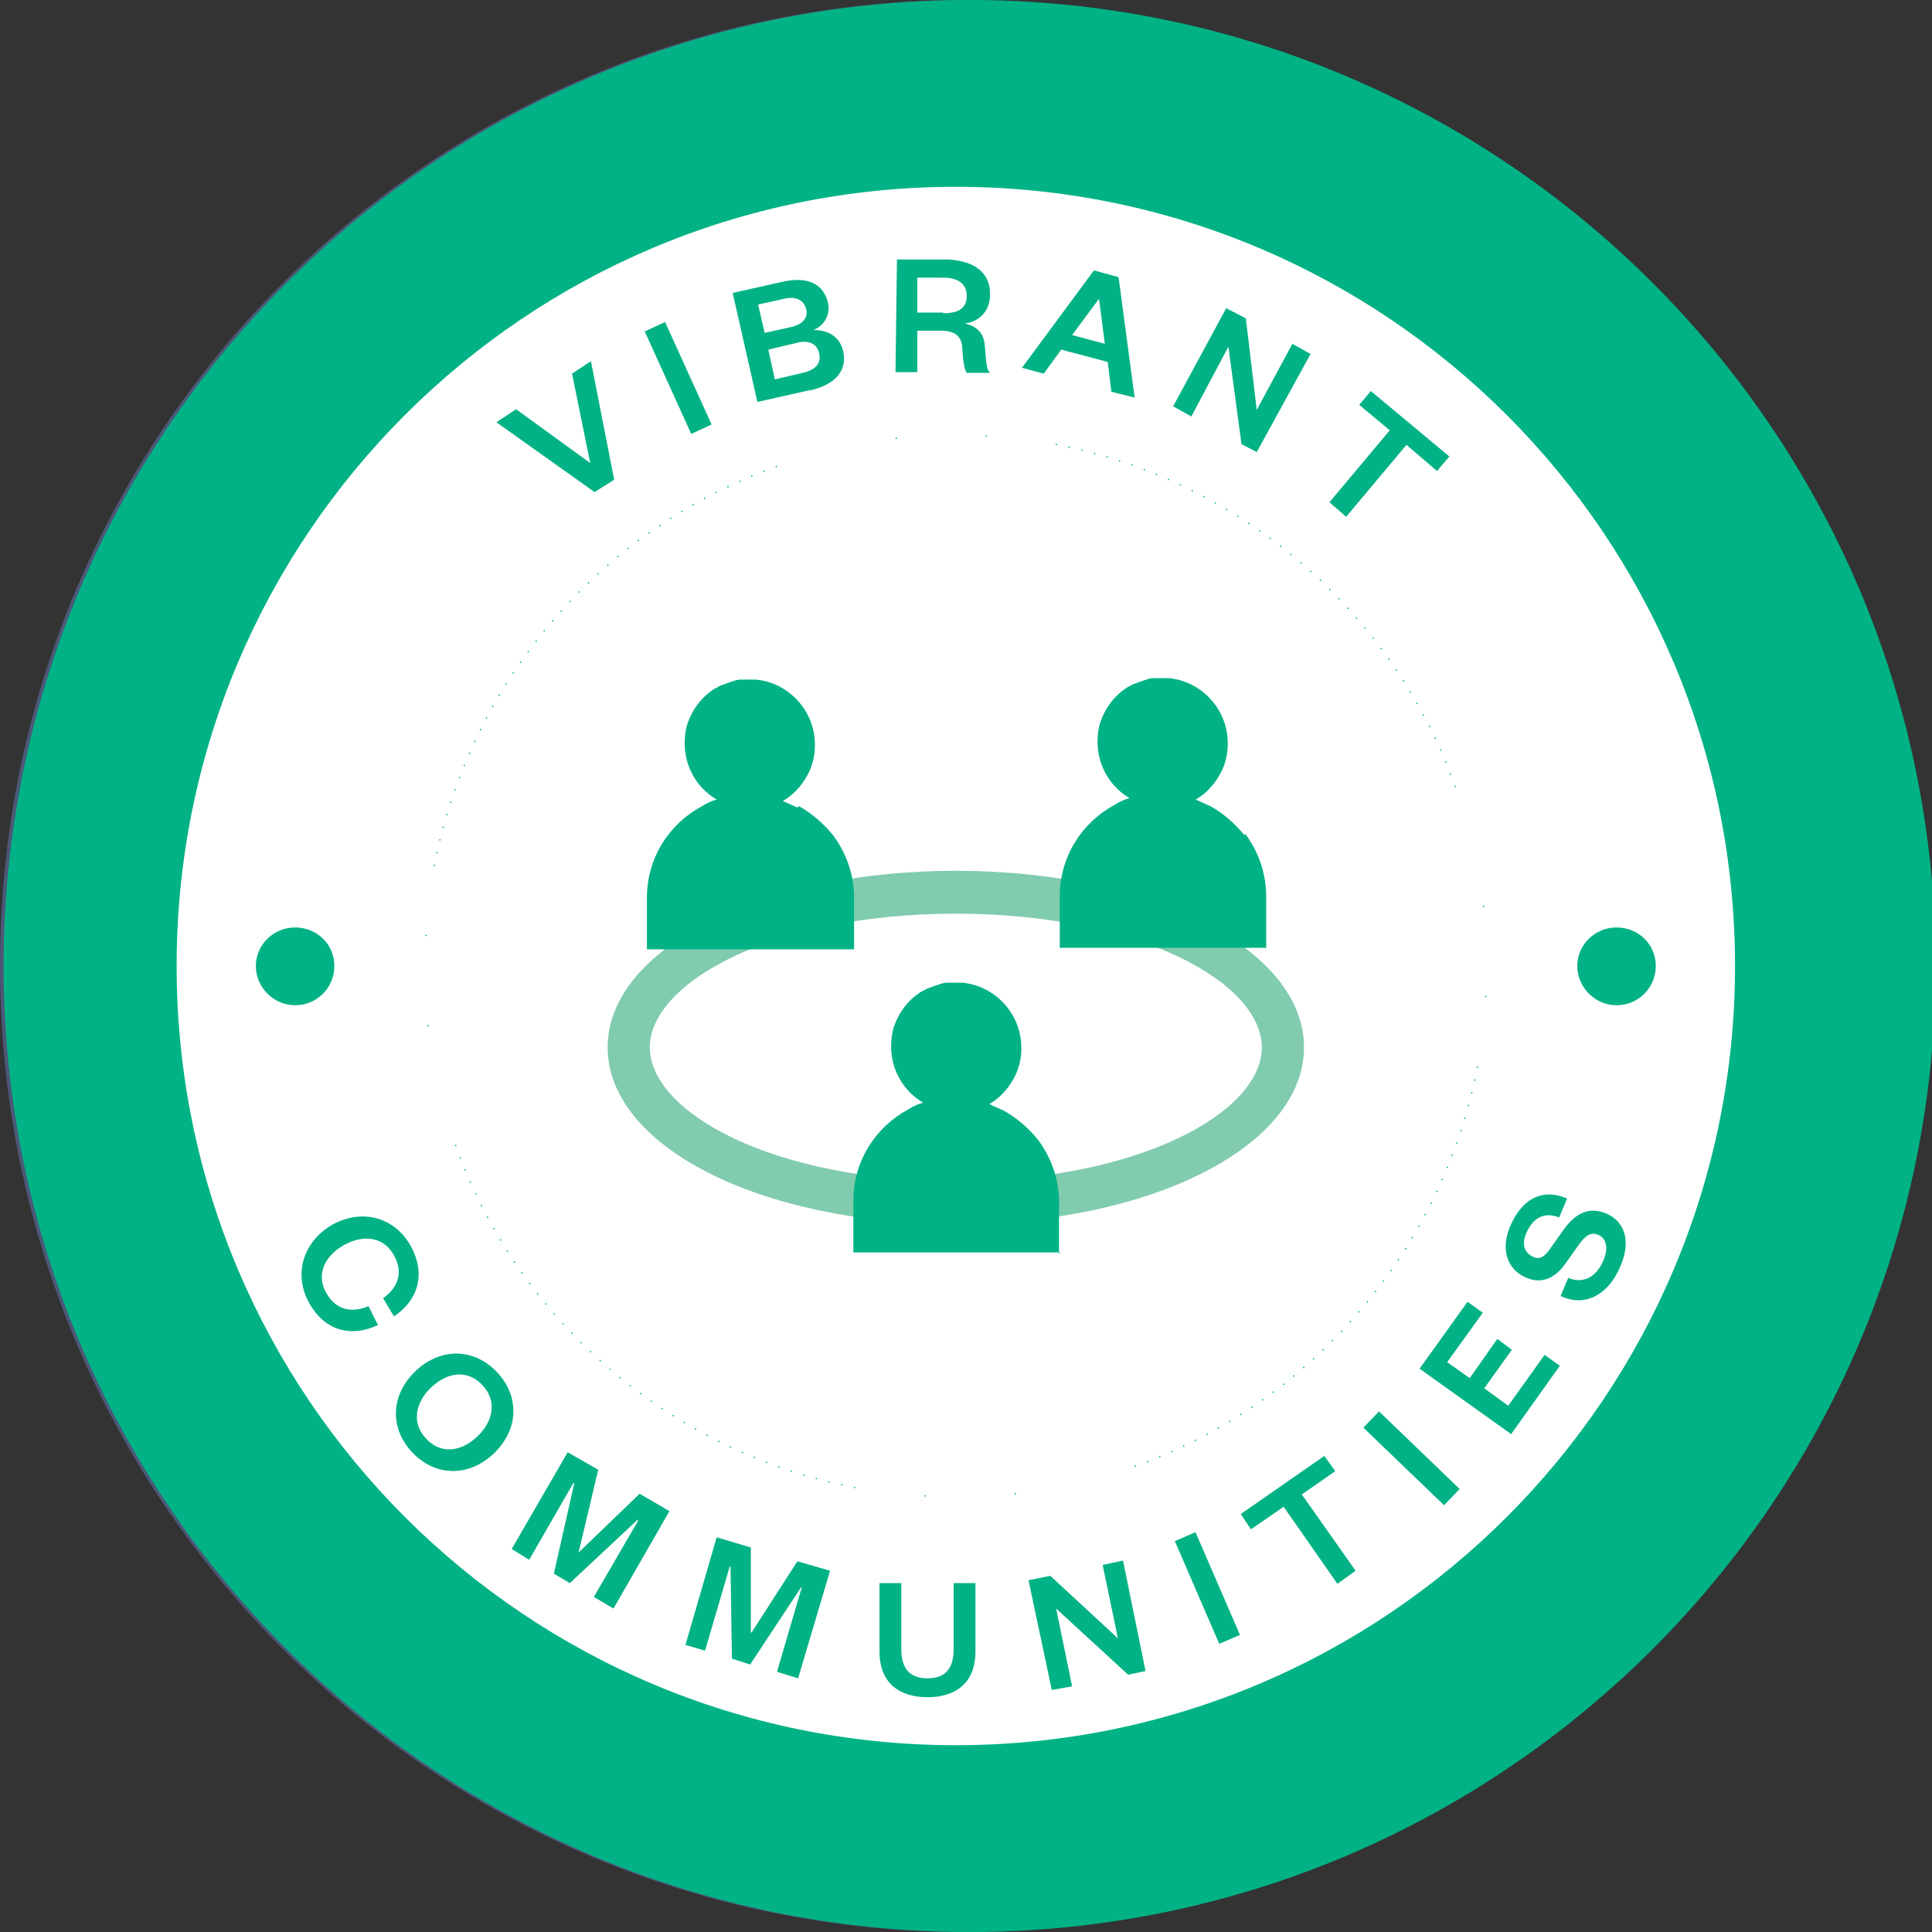 <?xml version="1.0" encoding="UTF-8"?>
<svg xmlns="http://www.w3.org/2000/svg" xmlns:xlink="http://www.w3.org/1999/xlink" id="Layer_1" version="1.1" viewBox="0 0 265.8 265.8">
  <rect x="0" y="0" width="265.8" height="265.8" fill="#333333" stroke="none"/>
  <defs>
    <style>
      .st0, .st1, .st2, .st3 {
        fill: none;
      }

      .st4 {
        fill: #00b285;
      }

      .st5 {
        fill: #81cbaf;
      }

      .st6 {
        clip-path: url(#clippath-1);
      }

      .st7 {
        clip-path: url(#clippath-3);
      }

      .st8 {
        clip-path: url(#clippath-2);
      }

      .st1 {
        stroke: #4c5878;
        stroke-width: .2px;
      }

      .st1, .st2, .st3 {
        stroke-linecap: round;
        stroke-linejoin: round;
      }

      .st9 {
        fill: #fff;
      }

      .st10 {
        fill: #88889f;
      }

      .st2, .st3 {
        stroke: #00b285;
        stroke-width: .2px;
      }

      .st3 {
        stroke-dasharray: 0 1.8;
      }

      .st11 {
        clip-path: url(#clippath);
      }

      .st12 {
        fill: #4c5878;
      }
    </style>
    <clipPath id="clippath">
      <rect class="st0" y="0" width="265.8" height="265.8"></rect>
    </clipPath>
    <clipPath id="clippath-1">
      <path class="st0" d="M132.9,0C59.5,0,0,59.5,0,132.9s59.5,132.9,132.9,132.9,132.9-59.5,132.9-132.9S206.3,0,132.9,0Z"></path>
    </clipPath>
    <clipPath id="clippath-2">
      <rect class="st0" x=".5" width="265.8" height="265.8"></rect>
    </clipPath>
    <clipPath id="clippath-3">
      <path class="st0" d="M131.5,0C58.1,0-1.4,59.5-1.4,132.9s59.5,132.9,132.9,132.9,132.9-59.5,132.9-132.9S204.9,0,131.5,0Z"></path>
    </clipPath>
  </defs>
  <g>
    <g class="st11">
      <path class="st12" d="M132.9,265.8c73.4,0,132.9-59.5,132.9-132.9S206.3,0,132.9,0,0,59.5,0,132.9s59.5,132.9,132.9,132.9"></path>
    </g>
    <g class="st6">
      <path class="st9" d="M132.9,240.1c59.2,0,107.2-48,107.2-107.2S192.1,25.7,132.9,25.7,25.7,73.7,25.7,132.9s48,107.2,107.2,107.2"></path>
      <path class="st9" d="M198.7,196.5c35.1-36.4,34.1-94.3-2.3-129.4-36.4-35.1-94.3-34.1-129.4,2.3-35.1,36.4-34.1,94.3,2.3,129.4,36.4,35.1,94.3,34.1,129.4-2.3"></path>
      <path class="st12" d="M72.3,66.2c1.7-1.5,1.9-2.9.8-4.1-1.1-1.3-2.5-1.3-4.2.3l-2.3,2,3.4,3.9,2.3-2ZM75.3,74.1l-2.3,2-10.3-11.6,4.6-4.1c3-2.6,5.9-2.8,8-.3,2.1,2.4,1.7,5.3-1.3,8l-2.3,2.1,3.6,4Z"></path>
      <polygon class="st12" points="96.9 58.8 86.6 64.1 79.4 50.3 89.6 45.1 90.7 47.3 83.3 51.2 85 54.5 90.9 51.5 92 53.8 86.2 56.8 88.1 60.4 95.7 56.5 96.9 58.8"></polygon>
      <path class="st12" d="M106.8,46.1c2.2-.6,3-1.6,2.5-3.2-.4-1.5-1.7-2.1-3.8-1.5l-3.4,1,1.4,4.7,3.4-1ZM112.4,53c-.4-.3-.9-1.3-1.5-2.9-.6-1.6-1.6-2.2-3.3-1.7l-3.5,1,1.6,5.5-2.9.8-4.3-14.9,6.8-1.9c3.8-1.1,6.2.1,7,2.9.6,2.3-.5,4-2.2,4.8,1.8-.2,3,.6,3.6,2.3.8,2.2,1.1,2.9,1.8,3.3l-3,.9Z"></path>
      <path class="st12" d="M123.5,45.3c.2,2.4,2,3.4,4.2,3.3,1.9,0,3.1-.9,3.1-2.2,0-1.2-1-1.6-2.7-1.8l-3-.4c-2.4-.3-4.2-1.6-4.3-4.2-.1-2.9,2.1-4.9,5.7-5,4.1-.2,6.5,1.8,6.6,5.3l-2.8.2c-.2-2.1-1.6-3.2-3.7-3.1-1.8,0-2.8.9-2.8,2.3,0,1.1.9,1.5,2.3,1.7l2.9.4c3.1.4,4.6,1.8,4.7,4.3.1,3.1-2.4,4.8-5.9,5-4,.2-7-1.8-7.1-5.5l2.8-.2Z"></path>
      <path class="st12" d="M149.5,38.9c-2.8-.6-5,1.1-5.7,4.3-.6,3.2.7,5.6,3.5,6.2,2.8.6,5-1.1,5.6-4.3.6-3.2-.7-5.6-3.5-6.2M146.9,52c-4.5-.9-7.1-4.8-6.2-9.5.9-4.7,4.9-7.3,9.3-6.4,4.4.9,7.1,4.8,6.1,9.5-.9,4.7-4.9,7.3-9.3,6.4"></path>
      <polygon class="st12" points="171.9 54.4 176.3 45 178.9 46.2 172.3 60.3 170 59.2 167.5 45.9 162.9 55.8 160.3 54.6 166.9 40.5 169.7 41.9 171.9 54.4"></polygon>
      <path class="st12" d="M185.8,61.7l3.6,3,1.9-6h0c0,0-5.5,3-5.5,3ZM195,57.2l-5,16-2.5-2.1,1.3-4-5.1-4.2-3.6,2-2.4-2,14.8-8,2.6,2.2Z"></path>
      <polygon class="st12" points="208 70 197.9 78.1 203 84.6 201 86.2 193.9 77.4 206.1 67.6 208 70"></polygon>
      <polygon class="st12" points="39.5 170.7 35.3 159.9 49.8 154.3 53.9 164.9 51.5 165.8 48.5 158 45 159.4 47.3 165.5 45 166.4 42.6 160.3 38.8 161.8 41.9 169.8 39.5 170.7"></polygon>
      <polygon class="st12" points="47.7 186.6 55.4 176.4 55.4 176.3 45.4 183.4 43.8 181.1 56.4 172.1 59.2 176.1 52 185.4 52 185.4 63.1 181.5 65.9 185.4 53.2 194.4 51.4 191.9 61.4 184.8 61.3 184.7 49.2 188.7 47.7 186.6"></polygon>
      <path class="st12" d="M69.6,200.8c1.8,1.5,3.1,1.5,4.2.2,1.1-1.3.9-2.6-.8-4.1l-2.3-2-3.4,3.9,2.3,2ZM62.2,204.8l-2.3-2,10.2-11.8,4.7,4c3,2.6,3.5,5.5,1.4,7.9-2.1,2.4-5.1,2.4-8.1-.2l-2.4-2.1-3.5,4.1Z"></path>
      <path class="st12" d="M89.9,209.1c-2.5-1.3-5.1-.3-6.6,2.6-1.5,2.9-.8,5.6,1.7,6.9,2.6,1.3,5.1.3,6.6-2.6,1.5-2.9.8-5.6-1.7-6.9M83.8,221.1c-4-2.1-5.5-6.5-3.3-10.8,2.2-4.3,6.7-5.7,10.7-3.6,4,2.1,5.5,6.5,3.3,10.8-2.2,4.3-6.7,5.7-10.7,3.6"></path>
      <polygon class="st12" points="114.8 227.9 114.9 227.9 119.8 217.2 122.7 217.7 115.9 232.3 112.6 231.7 111.7 220.1 111.6 220.1 106.7 230.6 103.3 229.9 102.2 213.9 105.3 214.5 106 226.2 106.1 226.3 111.1 215.6 113.9 216.1 114.8 227.9"></polygon>
      <polygon class="st12" points="141.3 233.2 129.7 233.9 128.7 218.4 140 217.7 140.2 220.2 131.8 220.8 132.1 224.5 138.7 224.1 138.8 226.7 132.3 227.1 132.5 231.2 141.1 230.6 141.3 233.2"></polygon>
      <path class="st12" d="M155.6,222.5c2.2-.6,3-1.6,2.5-3.2-.4-1.5-1.6-2.1-3.8-1.5l-3.5.9,1.3,4.7,3.4-.9ZM161,229.5c-.4-.3-.9-1.3-1.5-2.9-.6-1.7-1.5-2.2-3.3-1.7l-3.5,1,1.5,5.5-2.9.8-4.1-15,6.8-1.9c3.8-1.1,6.2.2,7,3,.6,2.3-.5,4-2.3,4.7,1.8-.1,3,.6,3.6,2.3.8,2.2,1.1,2.9,1.7,3.3l-3,.8Z"></path>
      <polygon class="st12" points="180.1 222 170.7 213.3 170.7 213.3 176.7 224 174.2 225.4 166.5 211.9 170.8 209.5 179.3 217.6 179.4 217.6 176.6 206.1 180.7 203.8 188.4 217.3 185.7 218.8 179.7 208.2 179.6 208.2 182.4 220.7 180.1 222"></polygon>
      <polygon class="st12" points="205.8 202.5 197.4 210.5 186.7 199.3 194.9 191.4 196.7 193.3 190.7 199 193.3 201.8 198 197.2 199.8 199.1 195 203.6 197.9 206.6 204.1 200.6 205.8 202.5"></polygon>
      <polygon class="st12" points="214.1 183.1 205.4 177.5 206.9 175.1 220 183.5 218.7 185.6 205.2 186.4 214.4 192.3 212.9 194.7 199.8 186.3 201.4 183.7 214.1 183.1"></polygon>
      <polygon class="st12" points="226.8 169.8 214.8 165 212.7 170.1 210.4 169.2 215.6 156 218 157 215.9 162.2 228 166.9 226.8 169.8"></polygon>
      <path class="st1" d="M206.4,132.9"></path>
      <path class="st12" d="M41.4,138.3c3,0,5.4-2.4,5.4-5.4s-2.4-5.4-5.4-5.4-5.4,2.4-5.4,5.4,2.4,5.4,5.4,5.4"></path>
      <path class="st12" d="M224.4,138.3c3,0,5.4-2.4,5.4-5.4s-2.4-5.4-5.4-5.4-5.4,2.4-5.4,5.4,2.4,5.4,5.4,5.4"></path>
      <path class="st12" d="M102.6,165.5c-3-6.7-5.8-13.2-8.7-19.6,4.1-2.8,7.8-5.9,12-8.2,7.1-3.9,14.7-3.6,21.9-.4,8.9,3.9,18.2,6.3,27.7,7.9,1,.2,2,.5,2.9.9,2.7,1.4,2.7,4.1.2,5.8-2.3,1.5-4.8,1.6-7.4,1.2-5.1-.9-10.2-1.9-15.4-2.3-2.5-.2-5.2.6-7.7,1.1-.4,0-.6.9-.9,1.3.5.2,1.1.6,1.5.4,4.3-1.7,8.7-.9,13-.2,3.5.6,6.9,1.4,10.4,1.7,1.9.2,4.1,0,5.9-.8,4.5-1.7,5.4-4.9,3.2-8.8,4.4-3.6,8.6-7.2,13-10.6,1.3-1.1,3-2.2,4.6-2.4,1.8-.2,3.9.3,5.6,1.1.8.4,1.3,2,1.5,3.2.1.7-.6,1.6-1.1,2.3-2.7,3.9-5.3,7.8-8.3,11.5-1.6,2-3.5,3.8-5.7,5-6.6,3.8-13.3,7.2-20,10.7-4.7,2.5-9.5,2.1-14.4.8-4.9-1.3-9.8-2.6-14.6-4.2-5.6-1.8-11-1.6-16.3,1.2-.9.5-1.8.8-3,1.3"></path>
      <path class="st12" d="M80,146.9c3.7-1.2,7.1-2.2,10.8-3.4,3.8,8.5,7.5,17,11.3,25.6-3.2,1.9-6.3,3.7-9.7,5.7-4.1-9.3-8.2-18.5-12.3-27.9"></path>
      <path class="st10" d="M125.2,134.9c3.2,0,16.6,6.5,30.2,8.5.9.1,3.9.5,4.6.8,3.3-2.7,6.7-5.5,10.1-8.2-.6-3.9-2.2-7.4-4.4-10.3-2-2.7-4.6-4.9-7.6-6.4-1-.5-2.1-1-3.3-1.4,2.2-1.3,4.1-3.2,5.3-5.5,1.3-2.3,1.9-4.9,1.8-7.7-.4-7.1-6-12.9-13.1-13.6-.1,0-.3,0-.4,0-.5,0-1,0-1.6,0-.5,0-1,0-1.5.1-.5,0-1,.2-1.5.3-1,.2-1.9.6-2.7,1-.4.2-.9.5-1.3.7-2.8,1.8-5,4.5-6.1,7.7,0,0,0,0,0,.1-.5,1.4-.7,2.9-.7,4.5,0,5.3,2.9,9.9,7.1,12.4-1.1.4-2.2.9-3.3,1.4-6,3.1-10.4,8.8-11.8,15.7"></path>
    </g>
  </g>
  <g>
    <g class="st8">
      <path class="st4" d="M133.4,265.8c73.4,0,132.9-59.5,132.9-132.9,0-73.4-59.5-132.9-132.9-132.9S.5,59.5.5,132.9s59.5,132.9,132.9,132.9"></path>
    </g>
    <g class="st7">
      <g>
        <path class="st9" d="M131.5,240.1c59.2,0,107.2-48,107.2-107.2S190.7,25.7,131.5,25.7,24.3,73.7,24.3,132.9s48,107.2,107.2,107.2"></path>
        <path class="st9" d="M189.9,202.6c38.5-32.3,43.5-89.6,11.2-128.1-32.3-38.5-89.6-43.5-128.1-11.2-38.5,32.3-43.5,89.6-11.2,128.1,32.3,38.5,89.6,43.5,128.1,11.2"></path>
        <polygon class="st4" points="81.8 67.7 68.3 58.1 71 56.3 81.2 63.7 81.2 63.7 78.7 51.4 81.3 49.7 84.5 66 81.8 67.7"></polygon>
        <polygon class="st4" points="91.5 44.3 97.9 58.4 95.1 59.7 88.7 45.6 91.5 44.3"></polygon>
        <path class="st4" d="M105.7,48.1l.9,4.1,3.8-.9c1.9-.4,2.6-1.4,2.3-2.7-.3-1.3-1.4-1.9-3.2-1.4,0,0-3.8.9-3.8.9ZM105.2,45.8l3.6-.8c1.8-.4,2.4-1.4,2.1-2.5-.3-1.1-1.2-1.8-3-1.4l-3.6.8s.9,3.9.9,3.9ZM111.3,53.7l-7.1,1.6-3.4-15,6.7-1.5c3.8-.9,5.8.4,6.4,2.8.4,1.7-.5,3.2-2,3.8,1.9,0,3.6.8,4.1,2.9.6,2.6-1,4.6-4.5,5.4"></path>
        <path class="st4" d="M129.7,43.1c2.2,0,3.3-.7,3.3-2.4,0-1.5-1-2.5-3.2-2.5h-3.6c0,0,0,4.8,0,4.8h3.6ZM133,51.3c-.3-.4-.5-1.5-.6-3.2,0-1.7-.9-2.5-2.6-2.6h-3.6c0,0,0,5.7,0,5.7h-3s.2-15.5.2-15.5h7c3.9.2,5.9,2,5.8,4.9,0,2.3-1.6,3.7-3.5,3.9,1.8.4,2.7,1.4,2.8,3.2.2,2.3.2,3.1.7,3.6,0,0-3.1,0-3.1,0Z"></path>
        <path class="st4" d="M147.5,46.1l4.5,1.2-.8-6.2h0s-3.7,5-3.7,5ZM153.9,38.2l2.2,16.5-3.2-.8-.5-4.1-6.4-1.7-2.4,3.3-3-.8,9.9-13.4,3.3.9h0Z"></path>
        <polygon class="st4" points="172.9 56.4 177.8 47.3 180.3 48.7 172.9 62.2 170.8 61.1 169 47.7 163.9 57.3 161.4 55.9 168.7 42.4 171.4 43.8 172.9 56.4"></polygon>
        <polygon class="st4" points="182.9 69.1 191.2 59.2 187 55.7 188.6 53.8 199.4 62.8 197.7 64.8 193.5 61.2 185.2 71.1 182.9 69.1"></polygon>
        <path class="st4" d="M56.5,171.4c2.2,4,.9,7.6-2.3,9.7l-1.5-2.5c1.9-1.3,2.9-3.4,1.5-5.9-1.3-2.4-4-3-6.9-1.4-2.8,1.6-3.8,4.2-2.4,6.6,1.4,2.5,3.7,2.7,5.8,1.8l1.3,2.6c-3.6,1.7-7.3.9-9.5-3.1-2.1-3.8-.9-8.3,3.2-10.7,4.2-2.3,8.6-1,10.8,2.9"></path>
        <path class="st4" d="M66.4,190.6c-1.9-2.1-4.7-2-7.1.3-2.3,2.2-2.6,5-.7,7,1.9,2.1,4.7,2,7.1-.3,2.3-2.2,2.6-5,.7-7M56.7,199.8c-3.1-3.3-3-7.9.5-11.2,3.5-3.3,8.1-3.1,11.2.2,3.1,3.3,3,7.9-.5,11.2-3.5,3.3-8.1,3.1-11.2-.2"></path>
        <polygon class="st4" points="76.2 216.5 79 204.1 78.9 204 72.8 214.6 70.4 213.1 78.1 199.8 82.3 202.2 79.6 213.6 79.6 213.6 88 205.5 92.1 207.9 84.4 221.3 81.7 219.7 87.8 209.2 87.7 209.1 78.4 217.8 76.2 216.5"></polygon>
        <polygon class="st4" points="100.7 228.2 100.5 215.5 100.4 215.5 97 227.1 94.3 226.3 98.6 211.5 103.3 212.9 103.3 224.6 103.4 224.6 109.7 214.8 114.2 216.1 109.8 230.9 106.9 230 110.3 218.4 110.2 218.4 103.2 229 100.7 228.2"></polygon>
        <path class="st4" d="M121,227.2v-9.4s3,0,3,0v9.1c0,2.7,1.2,4,3.6,4,2.5,0,3.6-1.4,3.6-4v-9.1s3,0,3,0v9.4c0,4.5-2.9,6.3-6.6,6.3-3.7,0-6.6-1.8-6.6-6.3"></path>
        <polygon class="st4" points="153.8 225.4 151.7 215.3 154.5 214.7 157.6 229.9 155.2 230.4 145.3 221.3 147.5 232 144.7 232.5 141.5 217.4 144.5 216.8 153.8 225.4"></polygon>
        <rect class="st4" x="164.5" y="210.9" width="3.1" height="15.4" transform="translate(-73.1 83.8) rotate(-23.4)"></rect>
        <polygon class="st4" points="184 217.9 176.6 207.3 172.1 210.4 170.7 208.3 182.2 200.3 183.7 202.4 179.1 205.6 186.5 216.1 184 217.9"></polygon>
        <rect class="st4" x="192.6" y="192.8" width="3.1" height="15.4" transform="translate(-84.9 201.5) rotate(-46.1)"></rect>
        <polygon class="st4" points="214.6 187.9 207.9 197.3 195.3 188.3 201.9 179.1 204 180.6 199.1 187.4 202.2 189.6 206 184.2 208 185.7 204.2 191 207.5 193.4 212.5 186.4 214.6 187.9"></polygon>
        <path class="st4" d="M215.7,175.8c2.2.9,3.9-.2,4.8-2.2.8-1.7.6-3.2-.6-3.7-1.1-.5-1.9.2-2.8,1.5l-1.7,2.4c-1.4,2-3.3,3-5.6,1.9-2.6-1.2-3.4-4.1-1.9-7.3,1.7-3.7,4.5-4.9,7.7-3.5l-1.1,2.6c-2-.8-3.5,0-4.4,1.9-.8,1.6-.5,2.9.8,3.5,1,.5,1.7-.1,2.5-1.3l1.7-2.4c1.8-2.5,3.7-3.2,6-2.2,2.8,1.3,3.2,4.3,1.7,7.5-1.6,3.6-4.7,5.4-8.1,3.8l1.1-2.6h0Z"></path>
        <path class="st3" d="M156.2,201.7c24.4-8.7,42.7-30.1,47.3-56.2"></path>
        <path class="st2" d="M204.4,137.1h0M139.7,205.5s0,0,0,0"></path>
        <path class="st3" d="M200.2,108.2c-8.7-24.4-30.1-42.7-56.2-47.3"></path>
        <path class="st2" d="M135.7,60s0,0,0,0M204.1,124.7s0,0,0,0"></path>
        <path class="st3" d="M106.8,64.2c-24.4,8.7-42.7,30.1-47.3,56.2"></path>
        <path class="st2" d="M58.6,128.7h0M123.3,60.3s0,0,0,0"></path>
        <path class="st3" d="M62.7,157.6c8.7,24.4,30.1,42.7,56.2,47.3"></path>
        <path class="st2" d="M127.3,205.8s0,0,0,0M58.9,141.1s0,0,0,0"></path>
        <path class="st4" d="M40.6,138.3c3,0,5.4-2.4,5.4-5.4s-2.4-5.3-5.4-5.3-5.4,2.4-5.4,5.3,2.4,5.4,5.4,5.4"></path>
        <path class="st4" d="M222.4,138.3c3,0,5.4-2.4,5.4-5.4s-2.4-5.3-5.4-5.3-5.4,2.4-5.4,5.3,2.4,5.4,5.4,5.4"></path>
        <path class="st5" d="M131.5,125.7c-25.2,0-42.1,9.5-42.1,18.4s16.9,18.4,42.1,18.4,42.1-9.5,42.1-18.4-16.9-18.4-42.1-18.4M131.5,168.4c-26.9,0-47.9-10.7-47.9-24.3s21.1-24.3,47.9-24.3,47.9,10.7,47.9,24.3-21.1,24.3-47.9,24.3"></path>
        <path class="st4" d="M109.7,111.1c-.7-.3-1.3-.6-2-.9,1.4-.8,2.5-2,3.3-3.4.8-1.4,1.2-3,1.1-4.8-.2-4.4-3.7-8.1-8.1-8.5,0,0-.2,0-.3,0-.3,0-.7,0-1,0-.3,0-.6,0-.9,0-.3,0-.6.1-.9.2-.6.2-1.2.4-1.7.6-.3.1-.5.3-.8.4-1.8,1.1-3.1,2.8-3.8,4.8,0,0,0,0,0,0-.3.9-.4,1.8-.4,2.8,0,3.3,1.8,6.2,4.4,7.7-.7.2-1.4.5-2,.9-4.5,2.4-7.6,7.1-7.6,12.6v7.1h28.5v-7.1c0-3.2-1.1-6.2-2.9-8.6-1.3-1.6-2.9-3-4.7-4"></path>
        <path class="st4" d="M171.2,114.9c-1.3-1.6-2.9-3-4.7-4-.7-.3-1.3-.6-2-.9,1.4-.8,2.5-2,3.3-3.4.8-1.4,1.2-3,1.1-4.8-.2-4.4-3.7-8.1-8.1-8.5,0,0-.2,0-.3,0-.3,0-.7,0-1,0-.3,0-.6,0-.9,0-.3,0-.6.1-.9.2-.6.2-1.2.4-1.7.6-.3.1-.5.3-.8.4-1.8,1.1-3.1,2.8-3.8,4.8,0,0,0,0,0,0-.3.9-.4,1.8-.4,2.8,0,3.3,1.8,6.2,4.4,7.7-.7.2-1.4.5-2,.9-4.5,2.4-7.6,7.1-7.6,12.6v7.1h28.4v-7.1c0-3.2-1.1-6.2-2.9-8.6"></path>
        <path class="st4" d="M145.7,172.5v-7.1c0-3.2-1.1-6.2-2.9-8.6-1.3-1.6-2.9-3-4.7-4-.7-.3-1.3-.6-2-.9,1.4-.8,2.5-2,3.3-3.4.8-1.4,1.2-3,1.1-4.8-.2-4.4-3.7-8.1-8.1-8.5,0,0-.2,0-.3,0-.3,0-.7,0-1,0-.3,0-.6,0-.9,0s-.6.1-.9.2c-.6.2-1.2.4-1.7.6-.3.1-.5.3-.8.4-1.8,1.1-3.1,2.8-3.8,4.8,0,0,0,0,0,0-.3.9-.4,1.8-.4,2.8,0,3.3,1.8,6.2,4.4,7.7-.7.2-1.4.5-2,.9-4.5,2.4-7.6,7.1-7.6,12.6v7.1h28.5,0Z"></path>
      </g>
    </g>
  </g>
</svg>
